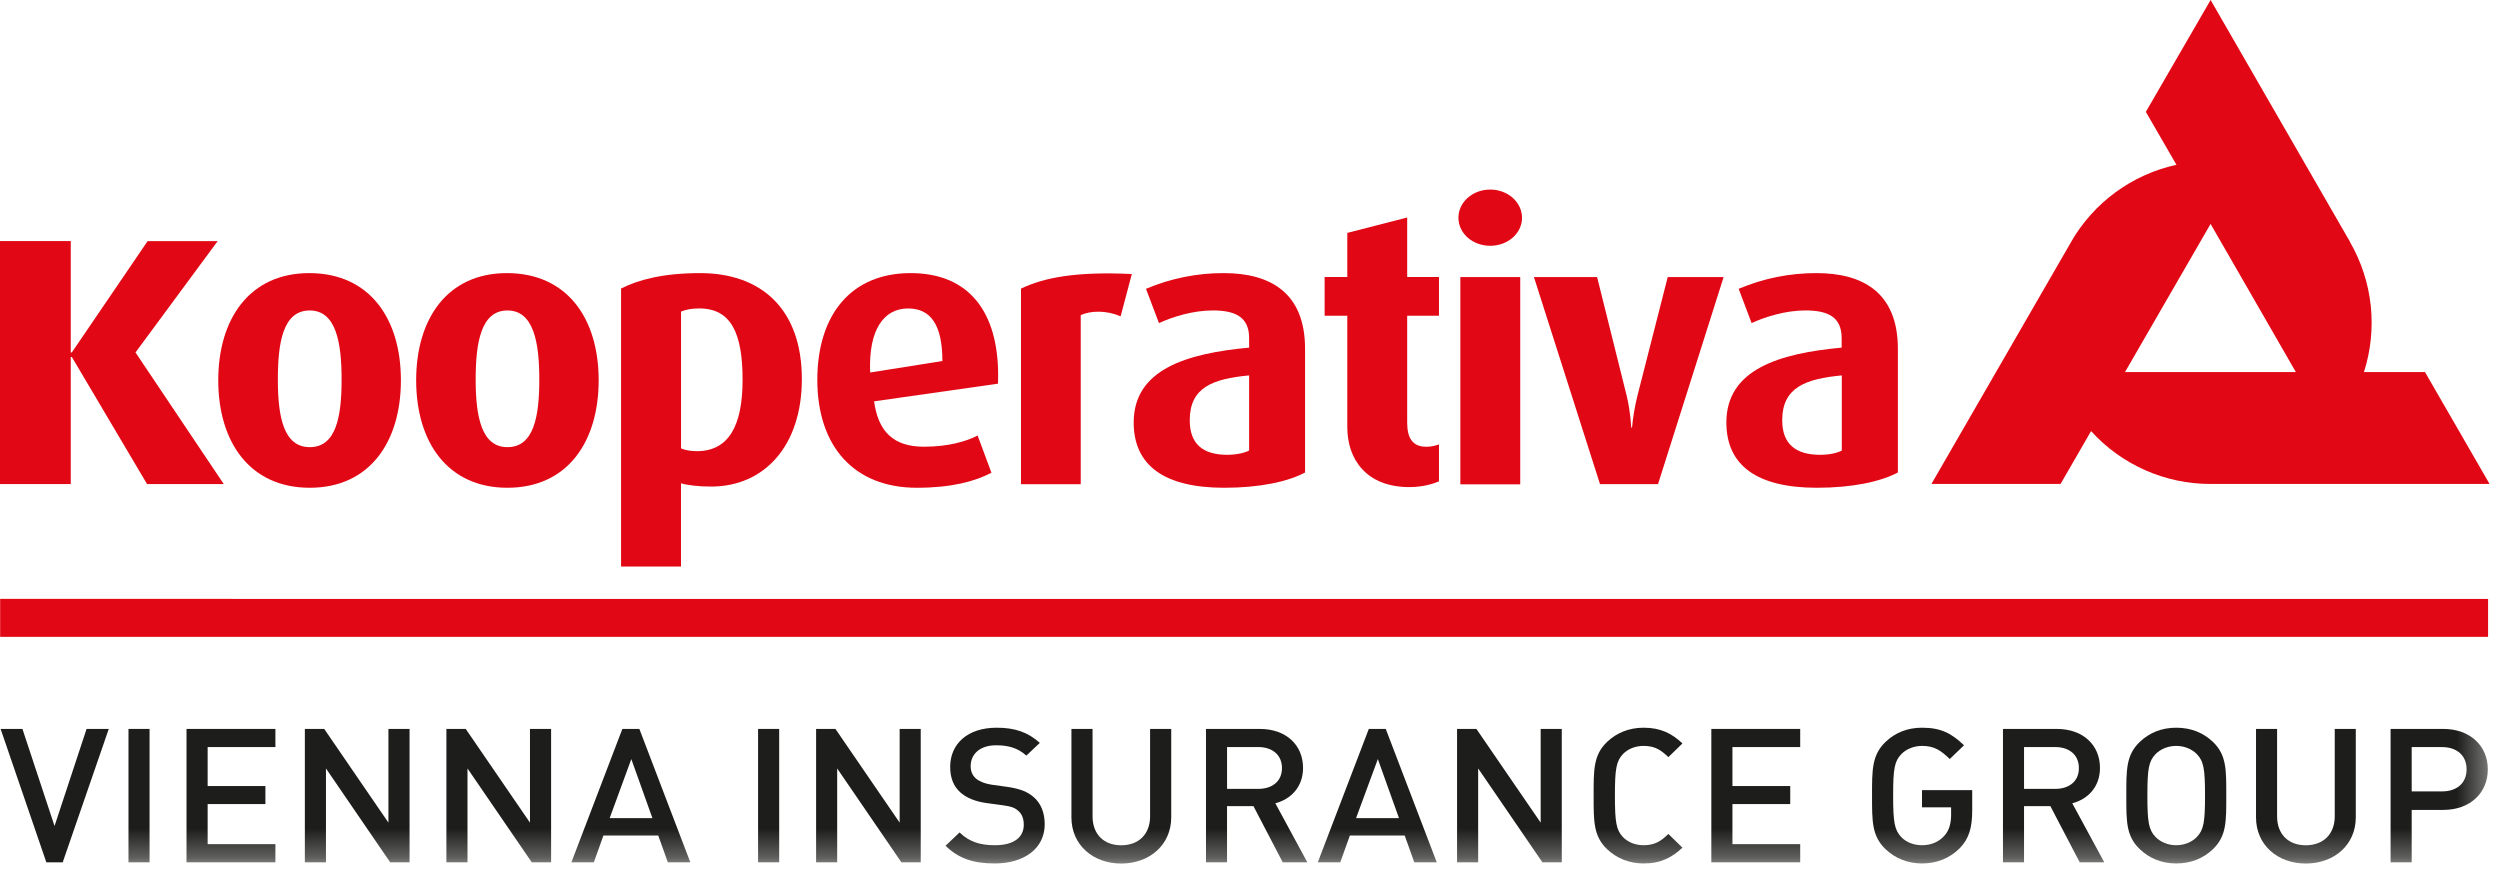 <?xml version="1.0" encoding="UTF-8"?>
<svg xmlns="http://www.w3.org/2000/svg" xmlns:xlink="http://www.w3.org/1999/xlink" width="86px" height="30px" viewBox="0 0 86 30" version="1.1">
  <title>logo-poistovna-kooperativa</title>
  <defs>
    <polygon id="path-1" points="0 29.706 85.643 29.706 85.643 0 0 0"></polygon>
    <polygon id="path-3" points="0 29.706 85.643 29.706 85.643 0 0 0"></polygon>
    <polygon id="path-5" points="0 29.706 85.643 29.706 85.643 0 0 0"></polygon>
    <polygon id="path-7" points="0 29.706 85.643 29.706 85.643 0 0 0"></polygon>
    <polygon id="path-9" points="0 29.706 85.643 29.706 85.643 0 0 0"></polygon>
    <polygon id="path-11" points="0 29.706 85.643 29.706 85.643 0 0 0"></polygon>
    <polygon id="path-13" points="0 29.706 85.643 29.706 85.643 0 0 0"></polygon>
    <polygon id="path-15" points="0 29.706 85.643 29.706 85.643 0 0 0"></polygon>
    <polygon id="path-17" points="0 29.706 85.643 29.706 85.643 0 0 0"></polygon>
    <polygon id="path-19" points="0 29.706 85.643 29.706 85.643 0 0 0"></polygon>
    <polygon id="path-21" points="0 29.706 85.643 29.706 85.643 0 0 0"></polygon>
    <polygon id="path-23" points="0 29.706 85.643 29.706 85.643 0 0 0"></polygon>
    <polygon id="path-25" points="0 29.706 85.643 29.706 85.643 0 0 0"></polygon>
    <polygon id="path-27" points="0 29.706 85.643 29.706 85.643 0 0 0"></polygon>
    <polygon id="path-29" points="0 29.706 85.643 29.706 85.643 0 0 0"></polygon>
    <polygon id="path-31" points="0 29.706 85.643 29.706 85.643 0 0 0"></polygon>
    <polygon id="path-33" points="0 29.706 85.643 29.706 85.643 0 0 0"></polygon>
    <polygon id="path-35" points="0 29.706 85.643 29.706 85.643 0 0 0"></polygon>
    <polygon id="path-37" points="0 29.706 85.643 29.706 85.643 0 0 0"></polygon>
  </defs>
  <g id="Page-1" stroke="none" stroke-width="1" fill="none" fill-rule="evenodd">
    <g id="Finvia-Uvod-10rokov" transform="translate(-230, -818)">
      <g id="kooperativa" transform="translate(230, 818)">
        <path d="M78.977,12.798 L73.101,12.798 L76.044,7.703 L78.977,12.798 Z M74.87,5.669 C73.34,6.003 72.023,6.968 71.243,8.326 L71.238,8.338 L66.441,16.648 L70.883,16.648 L71.933,14.83 C72.984,15.99 74.478,16.651 76.044,16.648 L85.641,16.648 L83.419,12.798 L81.32,12.798 C81.798,11.306 81.624,9.682 80.84,8.326 L80.835,8.309 L76.045,0 L73.817,3.848 L74.87,5.669 Z" id="Shape" fill="#E20714" fill-rule="nonzero"></path>
        <path d="M13.791,13.082 C13.791,15.208 12.712,16.779 10.655,16.779 C8.596,16.779 7.508,15.208 7.508,13.082 C7.508,10.956 8.596,9.395 10.637,9.395 C12.712,9.395 13.791,10.956 13.791,13.082 M11.751,13.056 C11.751,11.789 11.564,10.68 10.655,10.68 C9.733,10.68 9.558,11.789 9.558,13.056 C9.558,14.335 9.755,15.382 10.655,15.382 C11.564,15.382 11.751,14.335 11.751,13.056" id="Shape" fill="#E20714" fill-rule="nonzero"></path>
        <path d="M20.594,13.082 C20.594,15.208 19.512,16.779 17.455,16.779 C15.397,16.779 14.316,15.208 14.316,13.082 C14.316,10.956 15.396,9.395 17.436,9.395 C19.512,9.395 20.594,10.956 20.594,13.082 M18.552,13.056 C18.552,11.789 18.363,10.68 17.455,10.68 C16.545,10.68 16.363,11.789 16.363,13.056 C16.363,14.335 16.564,15.382 17.455,15.382 C18.363,15.382 18.552,14.335 18.552,13.056" id="Shape" fill="#E20714" fill-rule="nonzero"></path>
        <path d="M27.584,13.04 C27.584,15.326 26.303,16.738 24.459,16.738 C24.024,16.738 23.637,16.689 23.426,16.625 L23.426,19.489 L21.365,19.489 L21.365,9.924 C21.974,9.619 22.82,9.395 24.086,9.395 C26.207,9.395 27.584,10.651 27.584,13.04 M25.545,13.065 C25.545,11.468 25.153,10.61 24.054,10.61 C23.784,10.61 23.598,10.651 23.428,10.717 L23.428,15.426 C23.565,15.482 23.749,15.52 23.97,15.52 C25.059,15.52 25.545,14.66 25.545,13.065" id="Shape" fill="#E20714" fill-rule="nonzero"></path>
        <path d="M34.336,12.911 C34.336,13.002 34.332,13.108 34.332,13.198 L30.069,13.806 C30.21,14.852 30.74,15.367 31.784,15.367 C32.614,15.367 33.248,15.184 33.63,14.982 L34.106,16.263 C33.536,16.557 32.745,16.779 31.54,16.779 C29.365,16.779 28.116,15.341 28.116,13.068 C28.116,10.835 29.273,9.395 31.323,9.395 C33.368,9.395 34.336,10.769 34.336,12.911 M32.418,12.42 C32.418,11.164 32.009,10.611 31.238,10.611 C30.406,10.611 29.872,11.336 29.933,12.814 L32.418,12.42" id="Shape" fill="#E20714" fill-rule="nonzero"></path>
        <path d="M38.935,9.426 C37.021,9.336 35.914,9.546 35.122,9.929 L35.122,16.656 L37.177,16.656 L37.177,10.84 C37.522,10.684 38.048,10.668 38.55,10.88 L38.935,9.425" id="Path" fill="#E20714" fill-rule="nonzero"></path>
        <path d="M44.894,16.254 C44.304,16.569 43.34,16.779 42.112,16.779 C40.055,16.779 38.999,16.013 38.999,14.534 C38.999,12.699 40.832,12.157 42.97,11.958 L42.97,11.628 C42.97,10.888 42.468,10.679 41.718,10.679 C41.033,10.679 40.334,10.901 39.869,11.114 L39.422,9.936 C40.268,9.577 41.179,9.392 42.098,9.395 C43.703,9.395 44.894,10.072 44.894,11.999 L44.894,16.254 Z M42.97,12.914 C41.725,13.032 40.927,13.321 40.927,14.457 C40.927,15.288 41.397,15.645 42.214,15.645 C42.516,15.645 42.783,15.591 42.97,15.499 L42.97,12.914 Z" id="Shape" fill="#E20714" fill-rule="nonzero"></path>
        <path d="M49.501,16.558 L49.501,15.289 C49.326,15.342 49.238,15.368 49.063,15.368 C48.596,15.368 48.407,15.074 48.407,14.535 L48.407,10.862 L49.501,10.862 L49.501,9.528 L48.407,9.528 L48.407,7.482 L46.347,8.012 L46.347,9.528 L45.567,9.528 L45.567,10.862 L46.347,10.862 L46.347,14.696 C46.347,15.791 46.995,16.756 48.482,16.756 C48.962,16.756 49.326,16.635 49.501,16.558" id="Path" fill="#E20714" fill-rule="nonzero"></path>
        <path d="M50.236,9.53 L52.296,9.53 L52.296,16.66 L50.236,16.66 L50.236,9.53 Z M52.358,7.488 C52.358,8.028 51.869,8.455 51.264,8.455 C50.655,8.455 50.17,8.028 50.17,7.488 C50.17,6.957 50.655,6.521 51.264,6.521 C51.869,6.521 52.357,6.957 52.357,7.488 L52.358,7.488 Z" id="Shape" fill="#E20714" fill-rule="nonzero"></path>
        <path d="M59.292,9.53 L57.37,9.53 L56.324,13.627 C56.237,13.982 56.176,14.344 56.142,14.708 L56.114,14.708 C56.114,14.708 56.093,14.18 55.961,13.627 L54.94,9.53 L52.767,9.53 L55.04,16.654 L57.036,16.654 L59.293,9.53" id="Path" fill="#E20714" fill-rule="nonzero"></path>
        <path d="M65.287,16.254 C64.69,16.569 63.726,16.779 62.502,16.779 C60.445,16.779 59.387,16.013 59.387,14.534 C59.387,12.699 61.218,12.157 63.353,11.958 L63.353,11.628 C63.353,10.888 62.854,10.679 62.108,10.679 C61.418,10.679 60.717,10.901 60.255,11.114 L59.81,9.936 C60.658,9.576 61.57,9.392 62.49,9.395 C64.09,9.395 65.287,10.072 65.287,11.999 L65.287,16.254 Z M63.358,12.914 C62.12,13.032 61.308,13.321 61.308,14.457 C61.308,15.288 61.788,15.645 62.612,15.645 C62.913,15.645 63.181,15.591 63.358,15.499 L63.358,12.914 Z" id="Shape" fill="#E20714" fill-rule="nonzero"></path>
        <polygon id="Path" fill="#E20714" fill-rule="nonzero" points="7.697 16.651 4.661 12.124 7.487 8.295 5.078 8.295 2.47 12.125 2.434 12.125 2.434 8.292 0 8.292 0 16.651 2.434 16.651 2.434 12.28 2.471 12.28 5.058 16.651"></polygon>
        <polygon id="Path" fill="#E20714" fill-rule="nonzero" points="0.005 21.909 85.59 21.909 85.59 20.604 0.005 20.602"></polygon>
        <polygon id="Path" fill="#1D1D1B" fill-rule="nonzero" points="2.157 29.664 1.594 29.664 0.021 25.075 0.772 25.075 1.876 28.415 2.978 25.075 3.742 25.075"></polygon>
        <g id="Path-Clipped">
          <mask id="mask-2" fill="white">
            <use xlink:href="#path-1"></use>
          </mask>
          <g id="path-1"></g>
          <polygon id="Path" fill="#1D1D1B" fill-rule="nonzero" mask="url(#mask-2)" points="4.42 29.664 5.145 29.664 5.145 25.075 4.42 25.075"></polygon>
        </g>
        <g id="Path-Clipped">
          <mask id="mask-4" fill="white">
            <use xlink:href="#path-3"></use>
          </mask>
          <g id="path-3"></g>
          <polygon id="Path" fill="#1D1D1B" fill-rule="nonzero" mask="url(#mask-4)" points="6.416 29.664 6.416 25.075 9.474 25.075 9.474 25.699 7.143 25.699 7.143 27.04 9.13 27.04 9.13 27.66 7.143 27.66 7.143 29.039 9.474 29.039 9.474 29.664"></polygon>
        </g>
        <g id="Path-Clipped">
          <mask id="mask-6" fill="white">
            <use xlink:href="#path-5"></use>
          </mask>
          <g id="path-5"></g>
          <polygon id="Path" fill="#1D1D1B" fill-rule="nonzero" mask="url(#mask-6)" points="13.423 29.664 11.213 26.435 11.213 29.664 10.487 29.664 10.487 25.075 11.153 25.075 13.362 28.299 13.362 25.075 14.089 25.075 14.089 29.664"></polygon>
        </g>
        <g id="Path-Clipped">
          <mask id="mask-8" fill="white">
            <use xlink:href="#path-7"></use>
          </mask>
          <g id="path-7"></g>
          <polygon id="Path" fill="#1D1D1B" fill-rule="nonzero" mask="url(#mask-8)" points="18.293 29.664 16.082 26.435 16.082 29.664 15.356 29.664 15.356 25.075 16.021 25.075 18.231 28.299 18.231 25.075 18.958 25.075 18.958 29.664"></polygon>
        </g>
        <g id="Shape-Clipped">
          <mask id="mask-10" fill="white">
            <use xlink:href="#path-9"></use>
          </mask>
          <g id="path-9"></g>
          <path d="M22.974,29.664 L22.644,28.743 L20.757,28.743 L20.428,29.664 L19.656,29.664 L21.409,25.075 L21.994,25.075 L23.747,29.664 L22.974,29.664 Z M21.717,26.112 L20.973,28.143 L22.443,28.143 L21.717,26.112 Z" id="Shape" fill="#1D1D1B" fill-rule="nonzero" mask="url(#mask-10)"></path>
        </g>
        <g id="Path-Clipped">
          <mask id="mask-12" fill="white">
            <use xlink:href="#path-11"></use>
          </mask>
          <g id="path-11"></g>
          <polygon id="Path" fill="#1D1D1B" fill-rule="nonzero" mask="url(#mask-12)" points="26.078 29.664 26.804 29.664 26.804 25.075 26.078 25.075"></polygon>
        </g>
        <g id="Path-Clipped">
          <mask id="mask-14" fill="white">
            <use xlink:href="#path-13"></use>
          </mask>
          <g id="path-13"></g>
          <polygon id="Path" fill="#1D1D1B" fill-rule="nonzero" mask="url(#mask-14)" points="31.008 29.664 28.799 26.435 28.799 29.664 28.074 29.664 28.074 25.075 28.739 25.075 30.948 28.299 30.948 25.075 31.673 25.075 31.673 29.664"></polygon>
        </g>
        <g id="Path-Clipped">
          <mask id="mask-16" fill="white">
            <use xlink:href="#path-15"></use>
          </mask>
          <g id="path-15"></g>
          <path d="M34.217,29.703 C33.497,29.703 32.981,29.54 32.526,29.094 L33.009,28.637 C33.358,28.974 33.74,29.076 34.23,29.076 C34.857,29.076 35.218,28.817 35.218,28.373 C35.218,28.173 35.16,28.004 35.031,27.896 C34.909,27.785 34.789,27.741 34.506,27.703 L33.942,27.626 C33.552,27.573 33.243,27.445 33.035,27.257 C32.8,27.046 32.686,26.756 32.686,26.382 C32.686,25.582 33.291,25.033 34.285,25.033 C34.916,25.033 35.36,25.188 35.77,25.555 L35.306,25.993 C35.011,25.723 34.669,25.638 34.266,25.638 C33.701,25.638 33.391,25.948 33.391,26.355 C33.391,26.523 33.445,26.67 33.572,26.781 C33.692,26.883 33.888,26.962 34.11,26.993 L34.655,27.069 C35.099,27.134 35.346,27.239 35.548,27.411 C35.81,27.631 35.938,27.96 35.938,28.355 C35.938,29.199 35.218,29.703 34.217,29.703" id="Path" fill="#1D1D1B" fill-rule="nonzero" mask="url(#mask-16)"></path>
        </g>
        <g id="Path-Clipped">
          <mask id="mask-18" fill="white">
            <use xlink:href="#path-17"></use>
          </mask>
          <g id="path-17"></g>
          <path d="M38.57,29.706 C37.596,29.706 36.857,29.064 36.857,28.118 L36.857,25.075 L37.584,25.075 L37.584,28.085 C37.584,28.698 37.972,29.078 38.57,29.078 C39.169,29.078 39.563,28.698 39.563,28.085 L39.563,25.075 L40.29,25.075 L40.29,28.118 C40.29,29.064 39.544,29.706 38.57,29.706" id="Path" fill="#1D1D1B" fill-rule="nonzero" mask="url(#mask-18)"></path>
        </g>
        <g id="Shape-Clipped">
          <mask id="mask-20" fill="white">
            <use xlink:href="#path-19"></use>
          </mask>
          <g id="path-19"></g>
          <path d="M44.126,29.664 L43.119,27.731 L42.21,27.731 L42.21,29.664 L41.486,29.664 L41.486,25.075 L43.341,25.075 C44.247,25.075 44.825,25.634 44.825,26.416 C44.825,27.071 44.408,27.492 43.872,27.633 L44.972,29.664 L44.126,29.664 Z M42.211,25.699 L42.211,27.137 L43.287,27.137 C43.769,27.137 44.1,26.873 44.1,26.422 C44.1,25.97 43.769,25.699 43.287,25.699 L42.211,25.699 Z" id="Shape" fill="#1D1D1B" fill-rule="nonzero" mask="url(#mask-20)"></path>
        </g>
        <g id="Shape-Clipped">
          <mask id="mask-22" fill="white">
            <use xlink:href="#path-21"></use>
          </mask>
          <g id="path-21"></g>
          <path d="M48.652,29.664 L48.322,28.743 L46.435,28.743 L46.105,29.664 L45.332,29.664 L47.087,25.075 L47.67,25.075 L49.424,29.664 L48.652,29.664 Z M47.398,26.112 L46.649,28.143 L48.125,28.143 L47.398,26.112 Z" id="Shape" fill="#1D1D1B" fill-rule="nonzero" mask="url(#mask-22)"></path>
        </g>
        <g id="Path-Clipped">
          <mask id="mask-24" fill="white">
            <use xlink:href="#path-23"></use>
          </mask>
          <g id="path-23"></g>
          <polygon id="Path" fill="#1D1D1B" fill-rule="nonzero" mask="url(#mask-24)" points="53.059 29.664 50.849 26.435 50.849 29.664 50.123 29.664 50.123 25.075 50.788 25.075 52.999 28.299 52.999 25.075 53.725 25.075 53.725 29.664"></polygon>
        </g>
        <g id="Path-Clipped">
          <mask id="mask-26" fill="white">
            <use xlink:href="#path-25"></use>
          </mask>
          <g id="path-25"></g>
          <path d="M56.539,29.703 C56.042,29.703 55.613,29.525 55.283,29.211 C54.812,28.76 54.821,28.25 54.821,27.366 C54.821,26.483 54.812,25.974 55.283,25.522 C55.612,25.209 56.042,25.033 56.539,25.033 C57.139,25.033 57.519,25.239 57.877,25.574 L57.392,26.045 C57.144,25.807 56.936,25.659 56.539,25.659 C56.257,25.659 56.003,25.762 55.834,25.935 C55.6,26.182 55.553,26.444 55.553,27.366 C55.553,28.29 55.6,28.554 55.833,28.799 C56.002,28.974 56.258,29.076 56.539,29.076 C56.936,29.076 57.145,28.927 57.392,28.689 L57.876,29.16 C57.519,29.494 57.139,29.703 56.539,29.703" id="Path" fill="#1D1D1B" fill-rule="nonzero" mask="url(#mask-26)"></path>
        </g>
        <g id="Path-Clipped">
          <mask id="mask-28" fill="white">
            <use xlink:href="#path-27"></use>
          </mask>
          <g id="path-27"></g>
          <polygon id="Path" fill="#1D1D1B" fill-rule="nonzero" mask="url(#mask-28)" points="58.87 29.664 58.87 25.075 61.927 25.075 61.927 25.699 59.596 25.699 59.596 27.04 61.584 27.04 61.584 27.66 59.596 27.66 59.596 29.039 61.927 29.039 61.927 29.664"></polygon>
        </g>
        <g id="Path-Clipped">
          <mask id="mask-30" fill="white">
            <use xlink:href="#path-29"></use>
          </mask>
          <g id="path-29"></g>
          <path d="M67.421,29.173 C67.084,29.514 66.642,29.703 66.117,29.703 C65.621,29.703 65.191,29.525 64.862,29.211 C64.391,28.76 64.398,28.25 64.398,27.366 C64.398,26.483 64.392,25.974 64.862,25.522 C65.191,25.209 65.607,25.033 66.117,25.033 C66.769,25.033 67.132,25.226 67.562,25.638 L67.072,26.11 C66.769,25.82 66.548,25.659 66.117,25.659 C65.835,25.659 65.574,25.769 65.407,25.941 C65.17,26.187 65.124,26.444 65.124,27.367 C65.124,28.29 65.17,28.553 65.407,28.799 C65.574,28.974 65.835,29.076 66.117,29.076 C66.434,29.076 66.696,28.961 66.883,28.753 C67.058,28.566 67.118,28.31 67.118,28.023 L67.118,27.773 L66.117,27.773 L66.117,27.181 L67.844,27.181 L67.844,27.87 C67.844,28.465 67.736,28.849 67.421,29.173" id="Path" fill="#1D1D1B" fill-rule="nonzero" mask="url(#mask-30)"></path>
        </g>
        <g id="Shape-Clipped">
          <mask id="mask-32" fill="white">
            <use xlink:href="#path-31"></use>
          </mask>
          <g id="path-31"></g>
          <path d="M71.542,29.664 L70.533,27.731 L69.627,27.731 L69.627,29.664 L68.902,29.664 L68.902,25.075 L70.754,25.075 C71.662,25.075 72.239,25.634 72.239,26.416 C72.239,27.071 71.823,27.492 71.286,27.633 L72.387,29.664 L71.542,29.664 Z M69.627,25.699 L69.627,27.137 L70.702,27.137 C71.185,27.137 71.514,26.873 71.514,26.422 C71.514,25.97 71.185,25.699 70.702,25.699 L69.627,25.699 Z" id="Shape" fill="#1D1D1B" fill-rule="nonzero" mask="url(#mask-32)"></path>
        </g>
        <g id="Shape-Clipped">
          <mask id="mask-34" fill="white">
            <use xlink:href="#path-33"></use>
          </mask>
          <g id="path-33"></g>
          <path d="M76.126,29.211 C75.798,29.526 75.373,29.703 74.864,29.703 C74.354,29.703 73.937,29.525 73.608,29.211 C73.136,28.76 73.145,28.25 73.145,27.367 C73.145,26.484 73.136,25.974 73.608,25.522 C73.937,25.209 74.354,25.033 74.864,25.033 C75.373,25.033 75.798,25.209 76.126,25.522 C76.596,25.974 76.584,26.483 76.584,27.367 C76.584,28.25 76.596,28.76 76.126,29.211 M75.572,25.942 C75.404,25.769 75.142,25.659 74.862,25.659 C74.58,25.659 74.319,25.769 74.151,25.942 C73.917,26.187 73.87,26.444 73.87,27.367 C73.87,28.29 73.917,28.546 74.151,28.792 C74.319,28.966 74.579,29.076 74.862,29.076 C75.142,29.076 75.404,28.966 75.572,28.792 C75.806,28.546 75.853,28.29 75.853,27.367 C75.853,26.444 75.806,26.187 75.572,25.942" id="Shape" fill="#1D1D1B" fill-rule="nonzero" mask="url(#mask-34)"></path>
        </g>
        <g id="Path-Clipped">
          <mask id="mask-36" fill="white">
            <use xlink:href="#path-35"></use>
          </mask>
          <g id="path-35"></g>
          <path d="M79.319,29.706 C78.346,29.706 77.607,29.064 77.607,28.118 L77.607,25.075 L78.332,25.075 L78.332,28.085 C78.332,28.698 78.721,29.078 79.319,29.078 C79.917,29.078 80.315,28.698 80.315,28.085 L80.315,25.075 L81.039,25.075 L81.039,28.118 C81.039,29.064 80.294,29.706 79.32,29.706" id="Path" fill="#1D1D1B" fill-rule="nonzero" mask="url(#mask-36)"></path>
        </g>
        <g id="Shape-Clipped">
          <mask id="mask-38" fill="white">
            <use xlink:href="#path-37"></use>
          </mask>
          <g id="path-37"></g>
          <path d="M84.049,27.861 L82.962,27.861 L82.962,29.664 L82.236,29.664 L82.236,25.075 L84.049,25.075 C84.984,25.075 85.581,25.668 85.581,26.465 C85.581,27.267 84.984,27.861 84.049,27.861 M84.006,25.699 L82.962,25.699 L82.962,27.224 L84.006,27.224 C84.51,27.224 84.851,26.947 84.851,26.463 C84.851,25.982 84.51,25.7 84.006,25.7" id="Shape" fill="#1D1D1B" fill-rule="nonzero" mask="url(#mask-38)"></path>
        </g>
      </g>
    </g>
  </g>
</svg>
